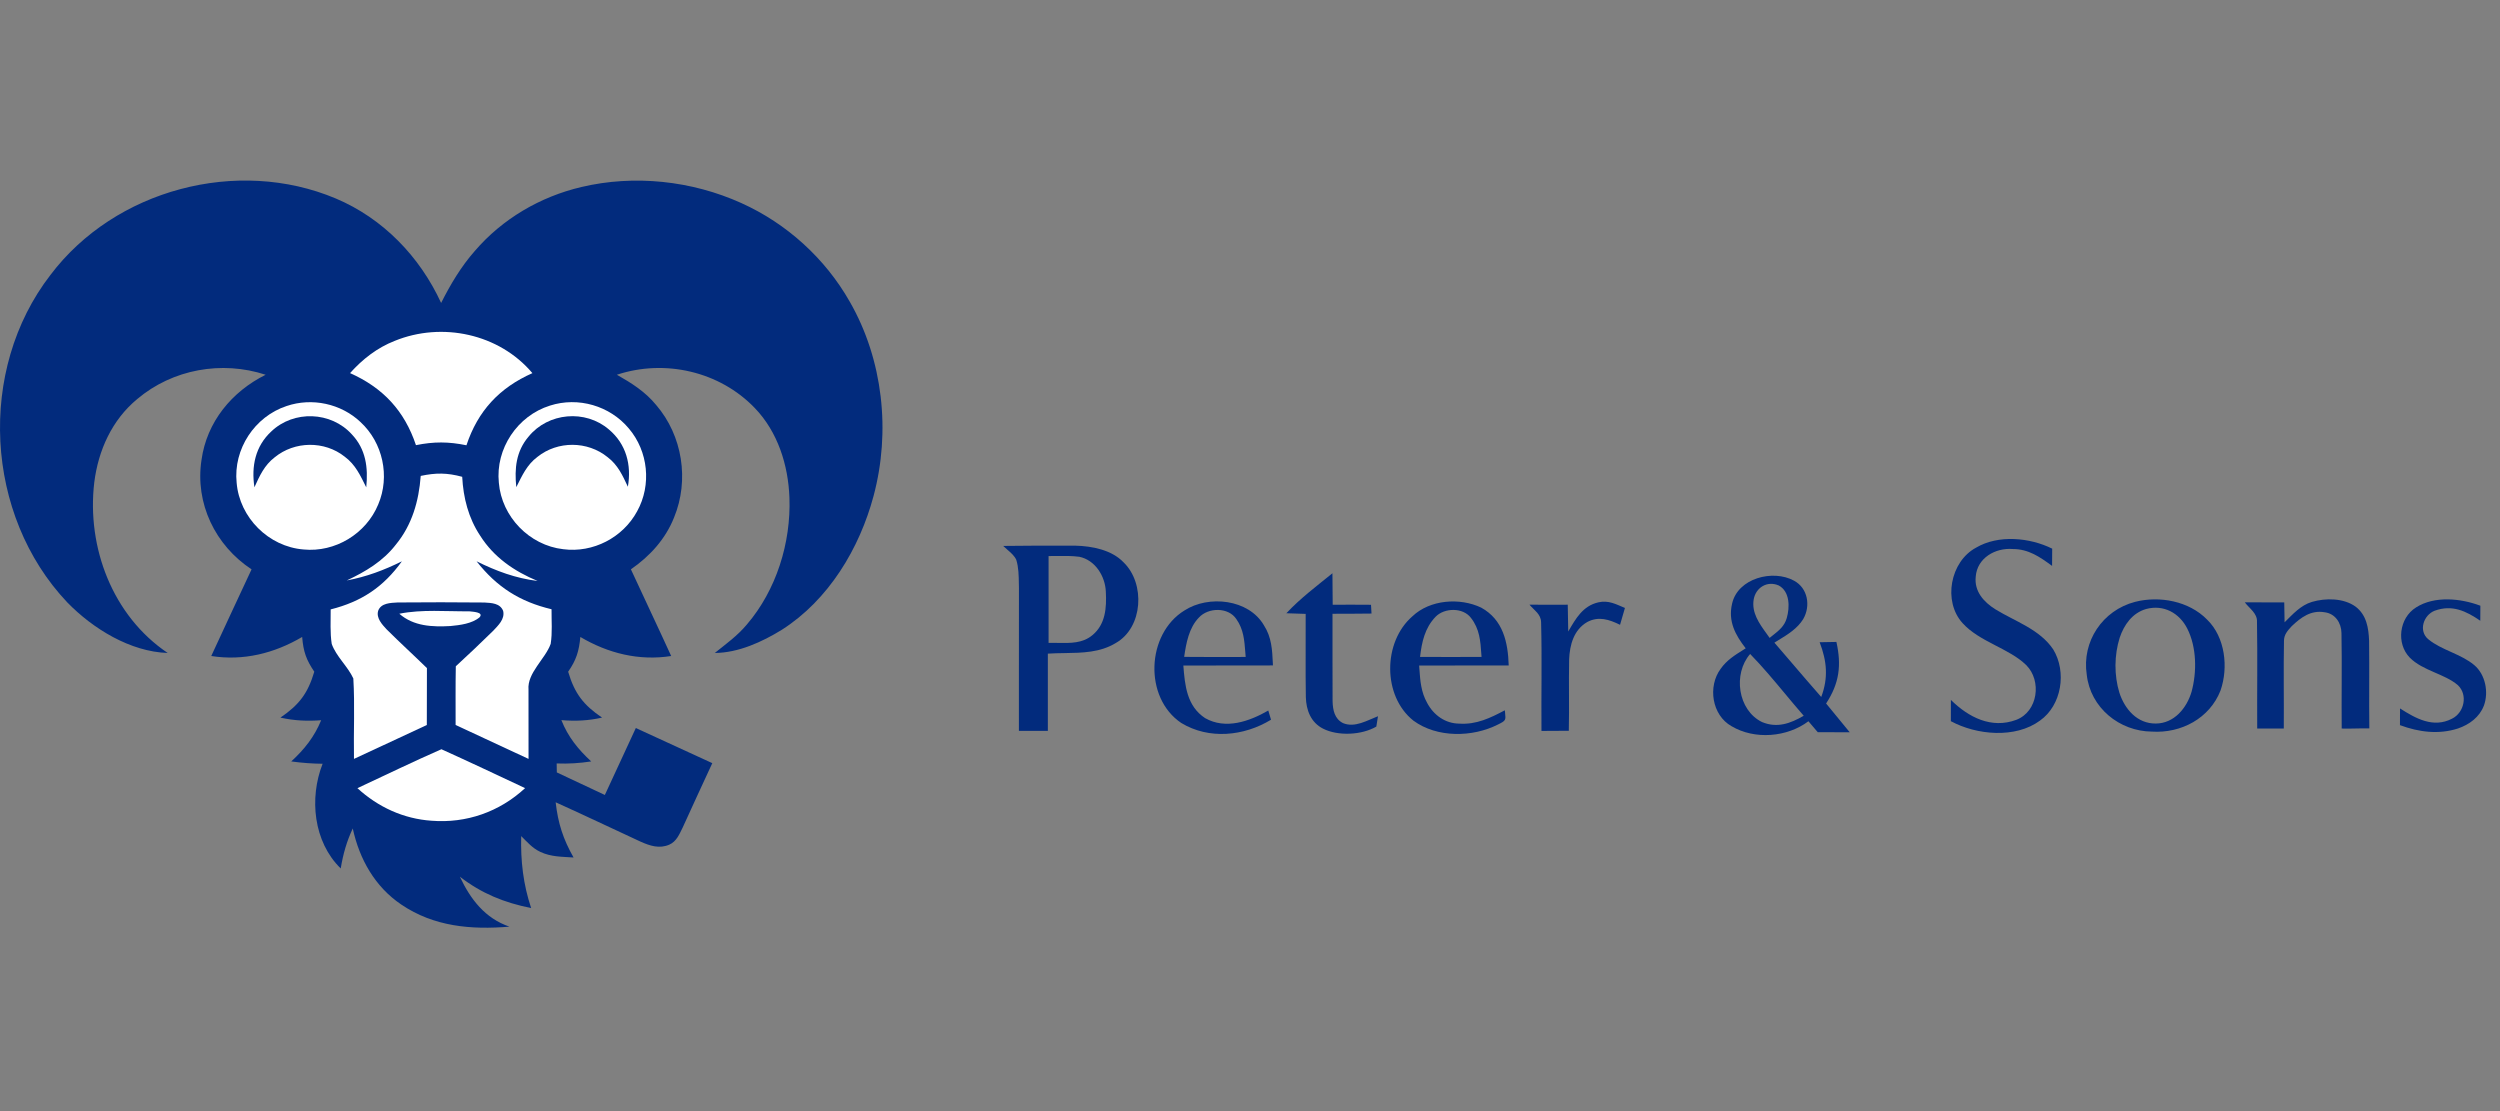 <svg width="180" height="80" viewBox="0 0 180 80" fill="none" xmlns="http://www.w3.org/2000/svg">
<rect x="0" y="0" width="180" height="80" fill="#808080" stroke="none"/>
<g clip-path="url(#clip0_112_34)">
<path d="M147.758 39.503C147.755 39.917 147.752 40.329 147.75 40.744C146.874 40.102 146.058 39.53 144.92 39.53C143.662 39.427 142.353 40.175 142.253 41.517C142.136 42.574 142.827 43.344 143.662 43.867C145.088 44.745 146.858 45.306 147.831 46.756C148.812 48.366 148.454 50.771 146.874 51.887C145.104 53.188 142.315 52.928 140.461 51.925C140.461 51.416 140.464 50.903 140.464 50.394C141.729 51.643 143.386 52.497 145.172 51.828C146.739 51.231 147.021 49.006 145.882 47.881C144.649 46.678 142.521 46.211 141.307 44.867C139.875 43.292 140.415 40.422 142.285 39.427C143.882 38.486 146.14 38.7 147.758 39.503Z" fill="#022B7D"/>
<path fill-rule="evenodd" clip-rule="evenodd" d="M76.63 39.287C75.164 39.287 73.696 39.286 72.231 39.307C72.32 39.396 72.421 39.484 72.525 39.573C72.778 39.792 73.044 40.022 73.171 40.307C73.341 40.847 73.349 41.451 73.358 42.026C73.359 42.132 73.361 42.237 73.364 42.34C73.359 44.912 73.36 47.484 73.36 50.055C73.361 50.911 73.361 51.768 73.361 52.624H75.445V47.062C75.841 47.035 76.242 47.029 76.643 47.023C77.921 47.004 79.204 46.985 80.332 46.3C82.308 45.183 82.471 42.006 80.899 40.491C80.045 39.589 78.619 39.317 77.429 39.288C77.163 39.288 76.897 39.288 76.63 39.287ZM76.064 40.031C75.874 40.034 75.685 40.036 75.497 40.036C75.497 40.73 75.497 41.425 75.497 42.12C75.496 43.51 75.496 44.899 75.497 46.289C75.724 46.282 75.956 46.286 76.189 46.29C77.061 46.306 77.953 46.322 78.652 45.733C79.604 44.95 79.68 43.749 79.62 42.605C79.577 41.489 78.856 40.32 77.706 40.087C77.166 40.017 76.613 40.024 76.064 40.031Z" fill="#022B7D"/>
<path d="M95.935 41.275C95.938 42.032 95.946 42.788 95.954 43.541C96.876 43.544 97.794 43.528 98.713 43.544C98.724 43.753 98.738 43.964 98.749 44.176C97.811 44.192 96.876 44.187 95.94 44.192C95.948 46.287 95.93 48.385 95.946 50.48C95.962 51.115 96.081 51.755 96.702 52.066C97.556 52.416 98.434 51.866 99.215 51.568L99.096 52.313C98.049 52.928 96.339 53.015 95.252 52.459C94.379 52.012 94.046 51.131 94.021 50.196C93.986 48.198 94.021 46.198 94.008 44.2C93.544 44.189 93.081 44.176 92.617 44.154C93.636 43.067 94.778 42.216 95.935 41.275Z" fill="#022B7D"/>
<path d="M166.461 43.337C167.445 43.047 168.738 43.055 169.6 43.676C170.394 44.28 170.54 45.21 170.575 46.148C170.602 48.249 170.564 50.349 170.592 52.447C169.928 52.428 169.266 52.477 168.602 52.456C168.58 50.162 168.629 47.869 168.586 45.579C168.575 44.847 168.133 44.175 167.371 44.083C166.396 43.914 165.672 44.446 165.005 45.083C164.723 45.389 164.449 45.684 164.447 46.124C164.406 48.233 164.449 50.344 164.433 52.453C163.796 52.453 163.156 52.453 162.519 52.453C162.503 49.894 162.547 47.33 162.503 44.771C162.536 44.161 161.961 43.814 161.625 43.367C162.571 43.375 163.52 43.372 164.466 43.375C164.479 43.852 164.485 44.329 164.49 44.806C165.076 44.229 165.647 43.578 166.461 43.337Z" fill="#022B7D"/>
<path d="M178.587 43.612C178.587 43.973 178.584 44.333 178.581 44.694C177.559 43.992 176.556 43.517 175.301 43.97C174.486 44.284 174.114 45.428 174.838 46.027C175.789 46.813 177.177 47.074 178.142 47.884C178.95 48.562 179.194 49.825 178.844 50.798C178.524 51.635 177.798 52.167 176.974 52.451C175.57 52.901 174.155 52.712 172.797 52.21C172.8 51.809 172.8 51.408 172.802 51.007C173.938 51.736 175.204 52.443 176.548 51.744C177.432 51.305 177.7 50.023 176.966 49.331C176.02 48.518 174.448 48.296 173.512 47.358C172.507 46.336 172.737 44.49 173.957 43.734C175.288 42.886 177.169 43.078 178.587 43.612Z" fill="#022B7D"/>
<path d="M110.121 43.535C111.04 43.546 111.959 43.544 112.878 43.538C112.889 44.183 112.908 44.826 112.913 45.468C113.452 44.546 113.957 43.622 115.09 43.367C115.813 43.202 116.355 43.505 116.995 43.774C116.879 44.178 116.762 44.582 116.643 44.986C115.868 44.606 115.103 44.349 114.282 44.785C113.314 45.343 113.019 46.43 112.978 47.479C112.943 49.19 112.994 50.903 112.954 52.616C112.298 52.618 111.642 52.627 110.986 52.627C110.964 50.019 111.029 47.403 110.959 44.798C110.942 44.205 110.473 43.956 110.121 43.535Z" fill="#022B7D"/>
<path fill-rule="evenodd" clip-rule="evenodd" d="M158.912 44.612C157.611 43.278 155.483 42.88 153.721 43.335C151.39 43.942 149.88 46.181 150.246 48.58C150.509 50.954 152.596 52.657 154.943 52.676C157.044 52.808 159.099 51.719 159.879 49.713C160.454 48.054 160.218 45.883 158.912 44.612ZM157.483 45.257C156.913 44.132 155.783 43.514 154.525 43.847C153.533 44.132 152.932 44.977 152.617 45.918C152.224 47.176 152.211 48.612 152.595 49.873C152.98 51.06 153.878 52.106 155.217 52.095C156.537 52.087 157.445 50.987 157.792 49.808C158.182 48.382 158.163 46.596 157.483 45.257Z" fill="#022B7D"/>
<path fill-rule="evenodd" clip-rule="evenodd" d="M91.646 47.774C91.6 46.792 91.559 45.887 91.007 45.029C89.904 43.126 87.011 42.831 85.277 43.956C82.534 45.647 82.344 50.236 85.052 52.055C87.047 53.264 89.565 53.009 91.514 51.819C91.449 51.6 91.384 51.38 91.316 51.158C89.953 51.941 88.253 52.546 86.768 51.705C85.45 50.835 85.312 49.358 85.201 47.919C86.276 47.913 87.35 47.914 88.425 47.915C89.5 47.915 90.576 47.916 91.652 47.911C91.65 47.865 91.648 47.82 91.646 47.774ZM89.661 46.95C89.597 46.106 89.537 45.311 89.02 44.579C88.45 43.704 86.995 43.726 86.323 44.463C85.602 45.197 85.401 46.32 85.26 47.295C86.55 47.307 87.843 47.305 89.135 47.302C89.32 47.302 89.504 47.301 89.689 47.301C89.679 47.183 89.67 47.066 89.661 46.95Z" fill="#022B7D"/>
<path fill-rule="evenodd" clip-rule="evenodd" d="M108.627 47.913C108.576 46.241 108.223 44.622 106.648 43.75C105.109 43.015 102.959 43.167 101.688 44.379C99.563 46.227 99.536 50.117 101.767 51.887C103.466 53.134 106.017 53.096 107.852 52.166C108.425 51.883 108.422 51.855 108.366 51.321C108.36 51.266 108.354 51.207 108.348 51.141C107.296 51.697 106.299 52.182 105.071 52.101C104.062 52.096 103.222 51.488 102.759 50.618C102.313 49.828 102.256 49.02 102.195 48.149C102.19 48.073 102.184 47.996 102.179 47.919C103.351 47.914 104.523 47.914 105.696 47.915C106.673 47.915 107.65 47.916 108.627 47.913ZM106.657 47.101C106.592 46.149 106.533 45.286 105.909 44.489C105.34 43.725 103.995 43.749 103.358 44.411C102.586 45.216 102.369 46.227 102.244 47.297C103.719 47.306 105.196 47.306 106.671 47.297C106.666 47.231 106.661 47.166 106.657 47.101Z" fill="#022B7D"/>
<path fill-rule="evenodd" clip-rule="evenodd" d="M129.169 41.809C130.172 42.348 130.378 43.631 129.833 44.571C129.416 45.253 128.726 45.676 128.055 46.087C127.955 46.148 127.855 46.209 127.757 46.271C128.177 46.756 128.594 47.244 129.012 47.732C129.714 48.551 130.415 49.372 131.129 50.182C131.652 48.794 131.533 47.599 131.015 46.241L131.023 46.241C131.422 46.235 131.823 46.23 132.221 46.219C132.598 47.905 132.43 49.203 131.479 50.651C132.048 51.339 132.617 52.031 133.181 52.725C132.414 52.727 131.644 52.725 130.877 52.716L130.792 52.617L130.791 52.616C130.597 52.389 130.401 52.16 130.207 51.93C128.673 53.088 126.334 53.275 124.675 52.288C123.252 51.494 122.946 49.423 123.889 48.152C124.324 47.536 124.897 47.177 125.513 46.792C125.572 46.755 125.632 46.718 125.692 46.68C124.941 45.718 124.415 44.739 124.708 43.473C125.114 41.622 127.659 40.977 129.169 41.809ZM128.063 42.151C128.885 42.59 128.871 43.734 128.643 44.512C128.476 45.084 128.092 45.388 127.669 45.723C127.585 45.79 127.499 45.858 127.413 45.929C127.343 45.829 127.271 45.729 127.198 45.628C126.664 44.89 126.106 44.117 126.266 43.154C126.421 42.3 127.239 41.798 128.063 42.151ZM128.51 49.931C127.7 48.959 126.889 47.986 126.01 47.086C124.769 48.512 125.11 51.128 126.864 51.987C127.957 52.443 128.908 52.09 129.868 51.535C129.407 51.009 128.959 50.47 128.51 49.931Z" fill="#022B7D"/>
<path d="M24.172 14.289C27.576 15.723 30.227 18.477 31.761 21.813C32.433 20.48 33.19 19.203 34.182 18.075C36.169 15.758 38.898 14.161 41.861 13.465C45.675 12.562 49.806 13.009 53.373 14.619C56.642 16.091 59.412 18.604 61.184 21.724C63.583 25.901 64.139 31.07 62.898 35.705C61.886 39.494 59.656 43.2 56.297 45.341C54.877 46.219 53.161 47.003 51.464 47.014C52.275 46.363 53.096 45.775 53.768 44.972C55.896 42.49 56.956 39.082 56.839 35.835C56.755 33.485 55.999 31.094 54.343 29.376C51.814 26.741 47.87 25.838 44.414 26.982C45.471 27.579 46.469 28.21 47.244 29.162C49.141 31.365 49.64 34.572 48.534 37.255C47.913 38.817 46.794 40.045 45.425 40.991C46.385 43.075 47.374 45.146 48.325 47.233C46.008 47.596 43.783 47.041 41.785 45.861C41.69 46.883 41.492 47.523 40.907 48.363C41.37 49.927 42.004 50.76 43.349 51.668C42.346 51.893 41.438 51.933 40.419 51.849C40.898 53.055 41.62 53.947 42.566 54.823C41.725 54.95 40.928 55.002 40.08 54.969C40.083 55.183 40.085 55.397 40.091 55.614C41.24 56.159 42.395 56.699 43.549 57.238C44.292 55.63 45.04 54.026 45.78 52.418C47.618 53.256 49.453 54.102 51.285 54.947C50.573 56.487 49.86 58.027 49.158 59.572C48.919 60.051 48.716 60.583 48.193 60.813C47.48 61.127 46.799 60.9 46.133 60.604C44.092 59.658 42.056 58.691 40.007 57.764C40.178 59.276 40.546 60.417 41.297 61.74C40.459 61.681 39.679 61.702 38.904 61.336C38.329 61.068 37.968 60.634 37.526 60.198C37.48 61.998 37.673 63.67 38.242 65.38C36.312 64.996 34.672 64.332 33.111 63.123C33.875 64.749 34.922 66.118 36.681 66.719C33.924 66.953 31.238 66.717 28.893 65.128C26.996 63.849 25.876 61.854 25.399 59.65C24.958 60.583 24.7 61.51 24.532 62.529C22.567 60.61 22.255 57.471 23.228 54.991C22.466 54.983 21.724 54.926 20.97 54.823C21.922 53.947 22.624 53.064 23.125 51.857C22.109 51.931 21.184 51.89 20.19 51.668C21.534 50.751 22.163 49.933 22.629 48.363C22.044 47.501 21.84 46.905 21.756 45.861C19.756 47.038 17.528 47.599 15.21 47.233C16.164 45.146 17.151 43.075 18.113 40.993C15.498 39.272 14.031 36.242 14.508 33.119C14.885 30.379 16.688 28.197 19.127 26.982C15.964 25.947 12.429 26.581 9.881 28.731C8.057 30.241 7.076 32.425 6.786 34.743C6.238 39.41 8.103 44.341 12.074 47.014C9.377 46.924 6.683 45.265 4.84 43.368C-1.097 37.093 -1.66 26.633 3.639 19.788C8.279 13.646 17.086 11.307 24.172 14.289Z" fill="#022B7D"/>
<path d="M38.333 26.866C35.956 27.918 34.403 29.588 33.584 32.06C32.291 31.794 31.242 31.791 29.949 32.051C29.123 29.579 27.58 27.921 25.203 26.863C26.106 25.858 27.155 25.037 28.423 24.541C31.825 23.155 35.943 24.028 38.333 26.866Z" fill="white"/>
<path d="M20.637 29.233C22.464 28.612 24.549 29.059 25.953 30.384C27.568 31.87 28.094 34.298 27.232 36.321C26.362 38.432 24.128 39.788 21.852 39.562C19.339 39.359 17.246 37.269 17.038 34.759C16.791 32.336 18.331 29.994 20.637 29.233Z" fill="white"/>
<path d="M39.601 29.202C41.631 28.552 43.908 29.213 45.274 30.848C46.675 32.49 46.925 34.916 45.876 36.808C44.854 38.706 42.699 39.825 40.555 39.543C38.118 39.267 36.12 37.207 35.917 34.759C35.665 32.306 37.253 29.934 39.601 29.202Z" fill="white"/>
<path d="M43.841 30.922C45.085 31.963 45.481 33.478 45.207 35.045C44.828 34.235 44.484 33.473 43.749 32.917C42.304 31.741 40.152 31.73 38.699 32.893C37.929 33.468 37.593 34.245 37.173 35.075C37.035 33.739 37.154 32.494 38.057 31.437C39.466 29.7 42.147 29.464 43.841 30.922Z" fill="#022B7D"/>
<path d="M25.334 31.276C26.348 32.349 26.513 33.669 26.37 35.09C25.95 34.249 25.603 33.46 24.822 32.883C23.366 31.723 21.211 31.75 19.775 32.929C19.038 33.493 18.691 34.26 18.319 35.084C18.089 33.572 18.379 32.132 19.534 31.064C21.149 29.522 23.835 29.617 25.334 31.276Z" fill="#022B7D"/>
<path d="M30.292 34.265C31.395 34.035 32.184 34.035 33.279 34.33C33.357 35.84 33.726 37.295 34.569 38.564C35.553 40.125 37.028 41.134 38.708 41.83C37.136 41.638 35.724 41.115 34.314 40.413C35.764 42.264 37.42 43.321 39.711 43.866C39.703 44.69 39.779 45.544 39.649 46.36C39.256 47.455 37.949 48.452 38.052 49.653C38.044 51.315 38.063 52.979 38.055 54.641C36.304 53.83 34.555 53.011 32.804 52.198C32.807 50.789 32.791 49.382 32.818 47.972C33.726 47.135 34.626 46.284 35.51 45.416C35.873 45.026 36.361 44.579 36.228 43.988C36.008 43.427 35.39 43.413 34.878 43.381C32.796 43.356 30.712 43.362 28.627 43.378C28.131 43.408 27.432 43.413 27.229 43.974C27.072 44.489 27.508 44.961 27.831 45.308C28.782 46.257 29.777 47.162 30.739 48.103C30.733 49.469 30.739 50.835 30.731 52.201C28.98 53.009 27.234 53.83 25.486 54.641C25.451 52.716 25.554 50.77 25.44 48.848C25.036 47.972 24.201 47.262 23.884 46.36C23.759 45.547 23.813 44.698 23.808 43.877C26.023 43.321 27.603 42.269 28.936 40.415C27.654 41.05 26.378 41.532 24.968 41.792C26.318 41.158 27.565 40.418 28.495 39.22C29.668 37.797 30.156 36.081 30.292 34.265Z" fill="white"/>
<path d="M33.794 44.016C33.99 44.045 34.857 44.062 34.534 44.441C33.992 44.905 33.114 45.01 32.431 45.075C31.122 45.146 29.788 45.097 28.75 44.189C30.387 43.861 32.127 44.029 33.794 44.016Z" fill="white"/>
<path d="M31.782 53.945C33.801 54.856 35.801 55.805 37.807 56.745C35.964 58.453 33.579 59.291 31.072 59.093C29.058 58.957 27.217 58.109 25.734 56.748C27.748 55.807 29.749 54.837 31.782 53.945Z" fill="white"/>
</g>
<defs>
<clipPath id="clip0_112_34">
<rect width="180" height="80" fill="white"/>
</clipPath>
</defs>
</svg>
